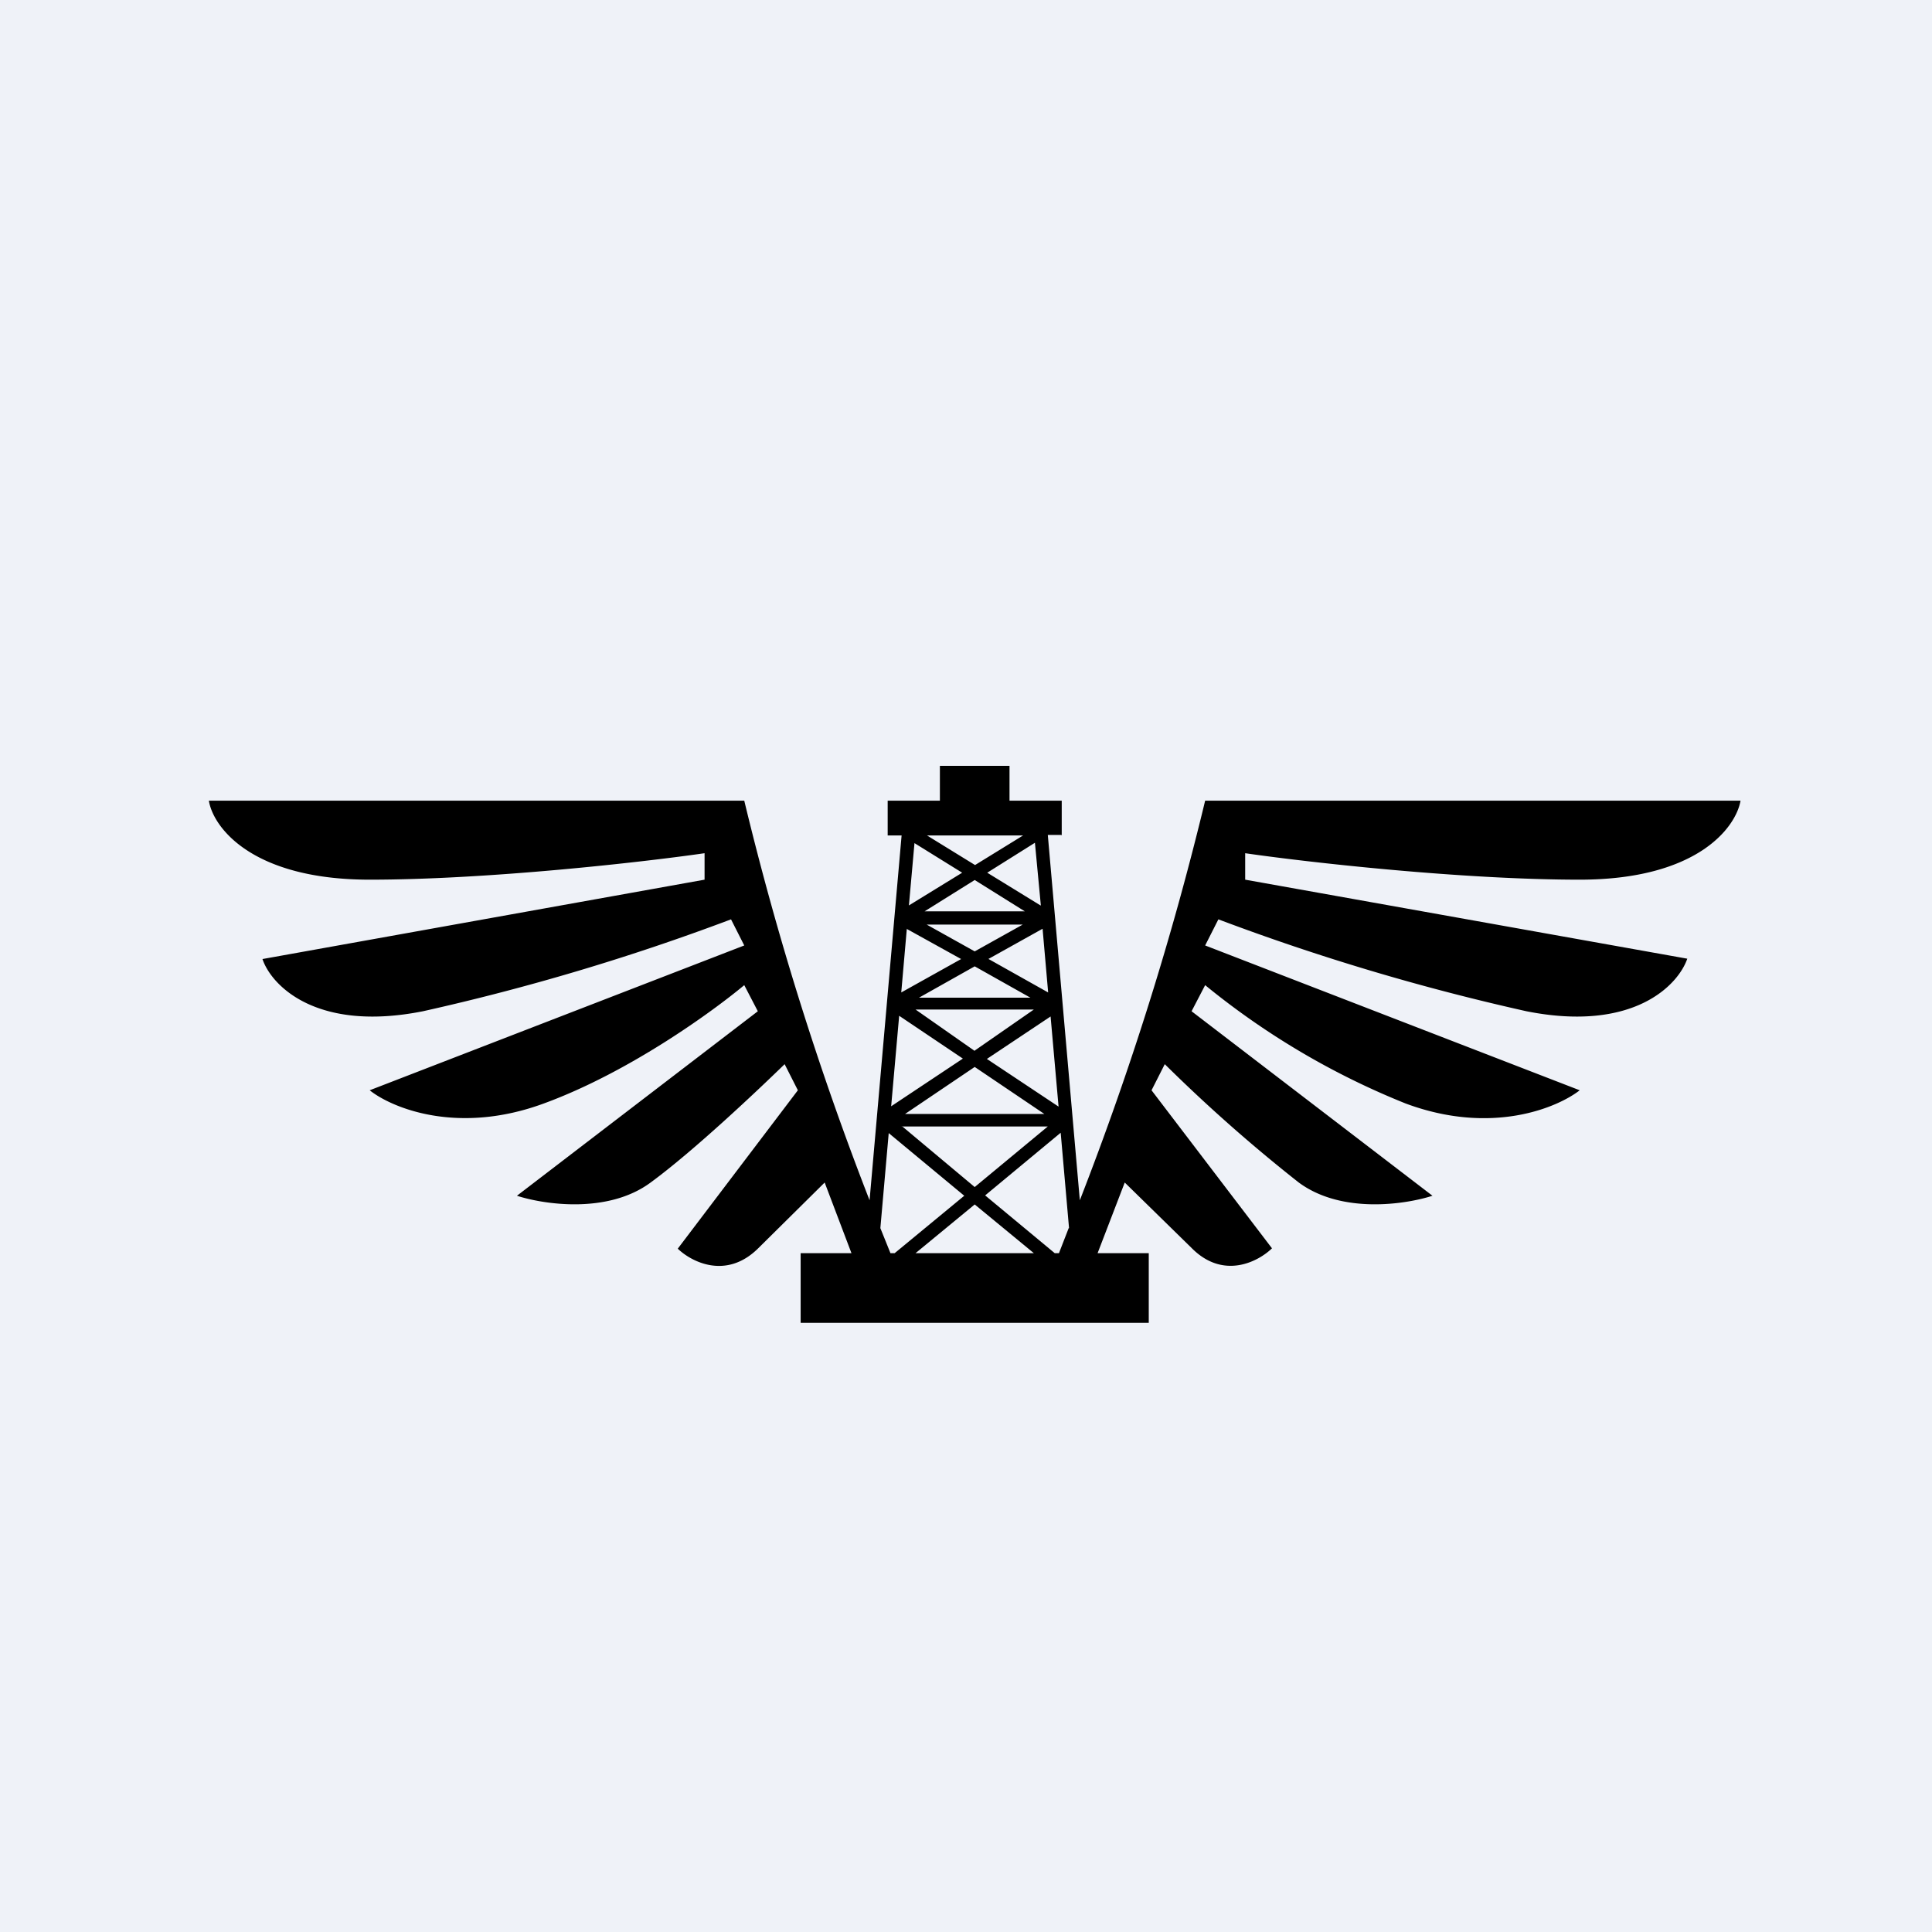 <?xml version="1.0" encoding="UTF-8"?>
<!-- generated by Finnhub -->
<svg viewBox="0 0 55.5 55.5" xmlns="http://www.w3.org/2000/svg">
<path d="M 0,0 H 55.5 V 55.5 H 0 Z" fill="rgb(239, 242, 248)"/>
<path d="M 30.49,23.985 H 30.1 L 31.02,34.48 A 89.2,89.2 0 0,0 34.62,23 H 50 C 49.87,23.76 48.77,25.27 45.38,25.27 C 42,25.27 37.56,24.77 35.77,24.51 V 25.27 L 48.47,27.54 C 48.21,28.3 46.92,29.66 43.85,29.05 A 65.61,65.61 0 0,1 35,26.41 L 34.62,27.16 L 45.38,31.32 C 44.74,31.82 42.85,32.62 40.38,31.7 A 22.06,22.06 0 0,1 34.62,28.3 L 34.23,29.05 L 41.15,34.35 C 40.38,34.6 38.54,34.88 37.31,33.97 A 45.52,45.52 0 0,1 33.46,30.57 L 33.08,31.32 L 36.54,35.86 C 36.15,36.24 35.15,36.77 34.24,35.86 L 32.31,33.97 L 31.53,36 H 33 V 38 H 23 V 36 H 24.46 L 23.69,33.97 L 21.77,35.87 C 20.85,36.77 19.85,36.24 19.47,35.87 L 22.92,31.32 L 22.54,30.57 C 21.77,31.32 19.92,33.07 18.69,33.97 C 17.46,34.88 15.62,34.6 14.85,34.35 L 21.77,29.05 L 21.38,28.3 C 20.48,29.05 18.08,30.8 15.62,31.7 C 13.15,32.61 11.26,31.83 10.62,31.32 L 21.38,27.16 L 21,26.41 A 65.61,65.61 0 0,1 12.15,29.05 C 9.08,29.66 7.79,28.3 7.54,27.55 L 20.24,25.27 V 24.51 C 18.44,24.77 14,25.27 10.62,25.27 C 7.23,25.27 6.12,23.76 6,23 H 21.38 A 89.21,89.21 0 0,0 24.98,34.48 L 25.9,24 H 25.5 V 23 H 27 V 22 H 29 V 23 H 30.5 V 24 Z M 25.7,36 H 25.58 L 25.29,35.28 L 25.53,32.55 L 27.7,34.35 L 25.7,36 Z M 26.3,36 H 29.7 L 28,34.6 L 26.3,36 Z M 30.7,35.28 L 30.42,36 H 30.3 L 28.3,34.34 L 30.47,32.54 L 30.71,35.28 Z M 26.63,24 H 29.39 L 28.01,24.85 L 26.63,24 Z M 30.41,31.8 L 30.18,29.2 L 28.35,30.42 L 30.41,31.79 Z M 28,30.18 L 29.7,29 H 26.3 L 28,30.19 Z M 26.4,28.66 H 29.6 L 28,27.76 L 26.4,28.66 Z M 28.4,27.55 L 30.11,28.51 L 29.95,26.68 L 28.39,27.55 Z M 29.9,26.01 L 29.73,24.21 L 28.36,25.07 L 29.89,26.01 Z M 27.64,25.07 L 26.27,24.22 L 26.11,26.01 L 27.64,25.07 Z M 26.04,26.68 L 27.61,27.55 L 25.89,28.51 L 26.05,26.68 Z M 26.62,26.56 L 28,27.33 L 29.38,26.56 H 26.62 Z M 26.56,26.18 L 28,25.28 L 29.44,26.18 H 26.56 Z M 25.83,29.18 L 27.66,30.41 L 25.6,31.78 L 25.83,29.18 Z M 25.91,32.35 L 28,34.1 L 30.1,32.36 H 25.9 Z M 26,32 L 28,30.65 L 30,32 H 26 Z" fill-rule="evenodd"/>
</svg>
